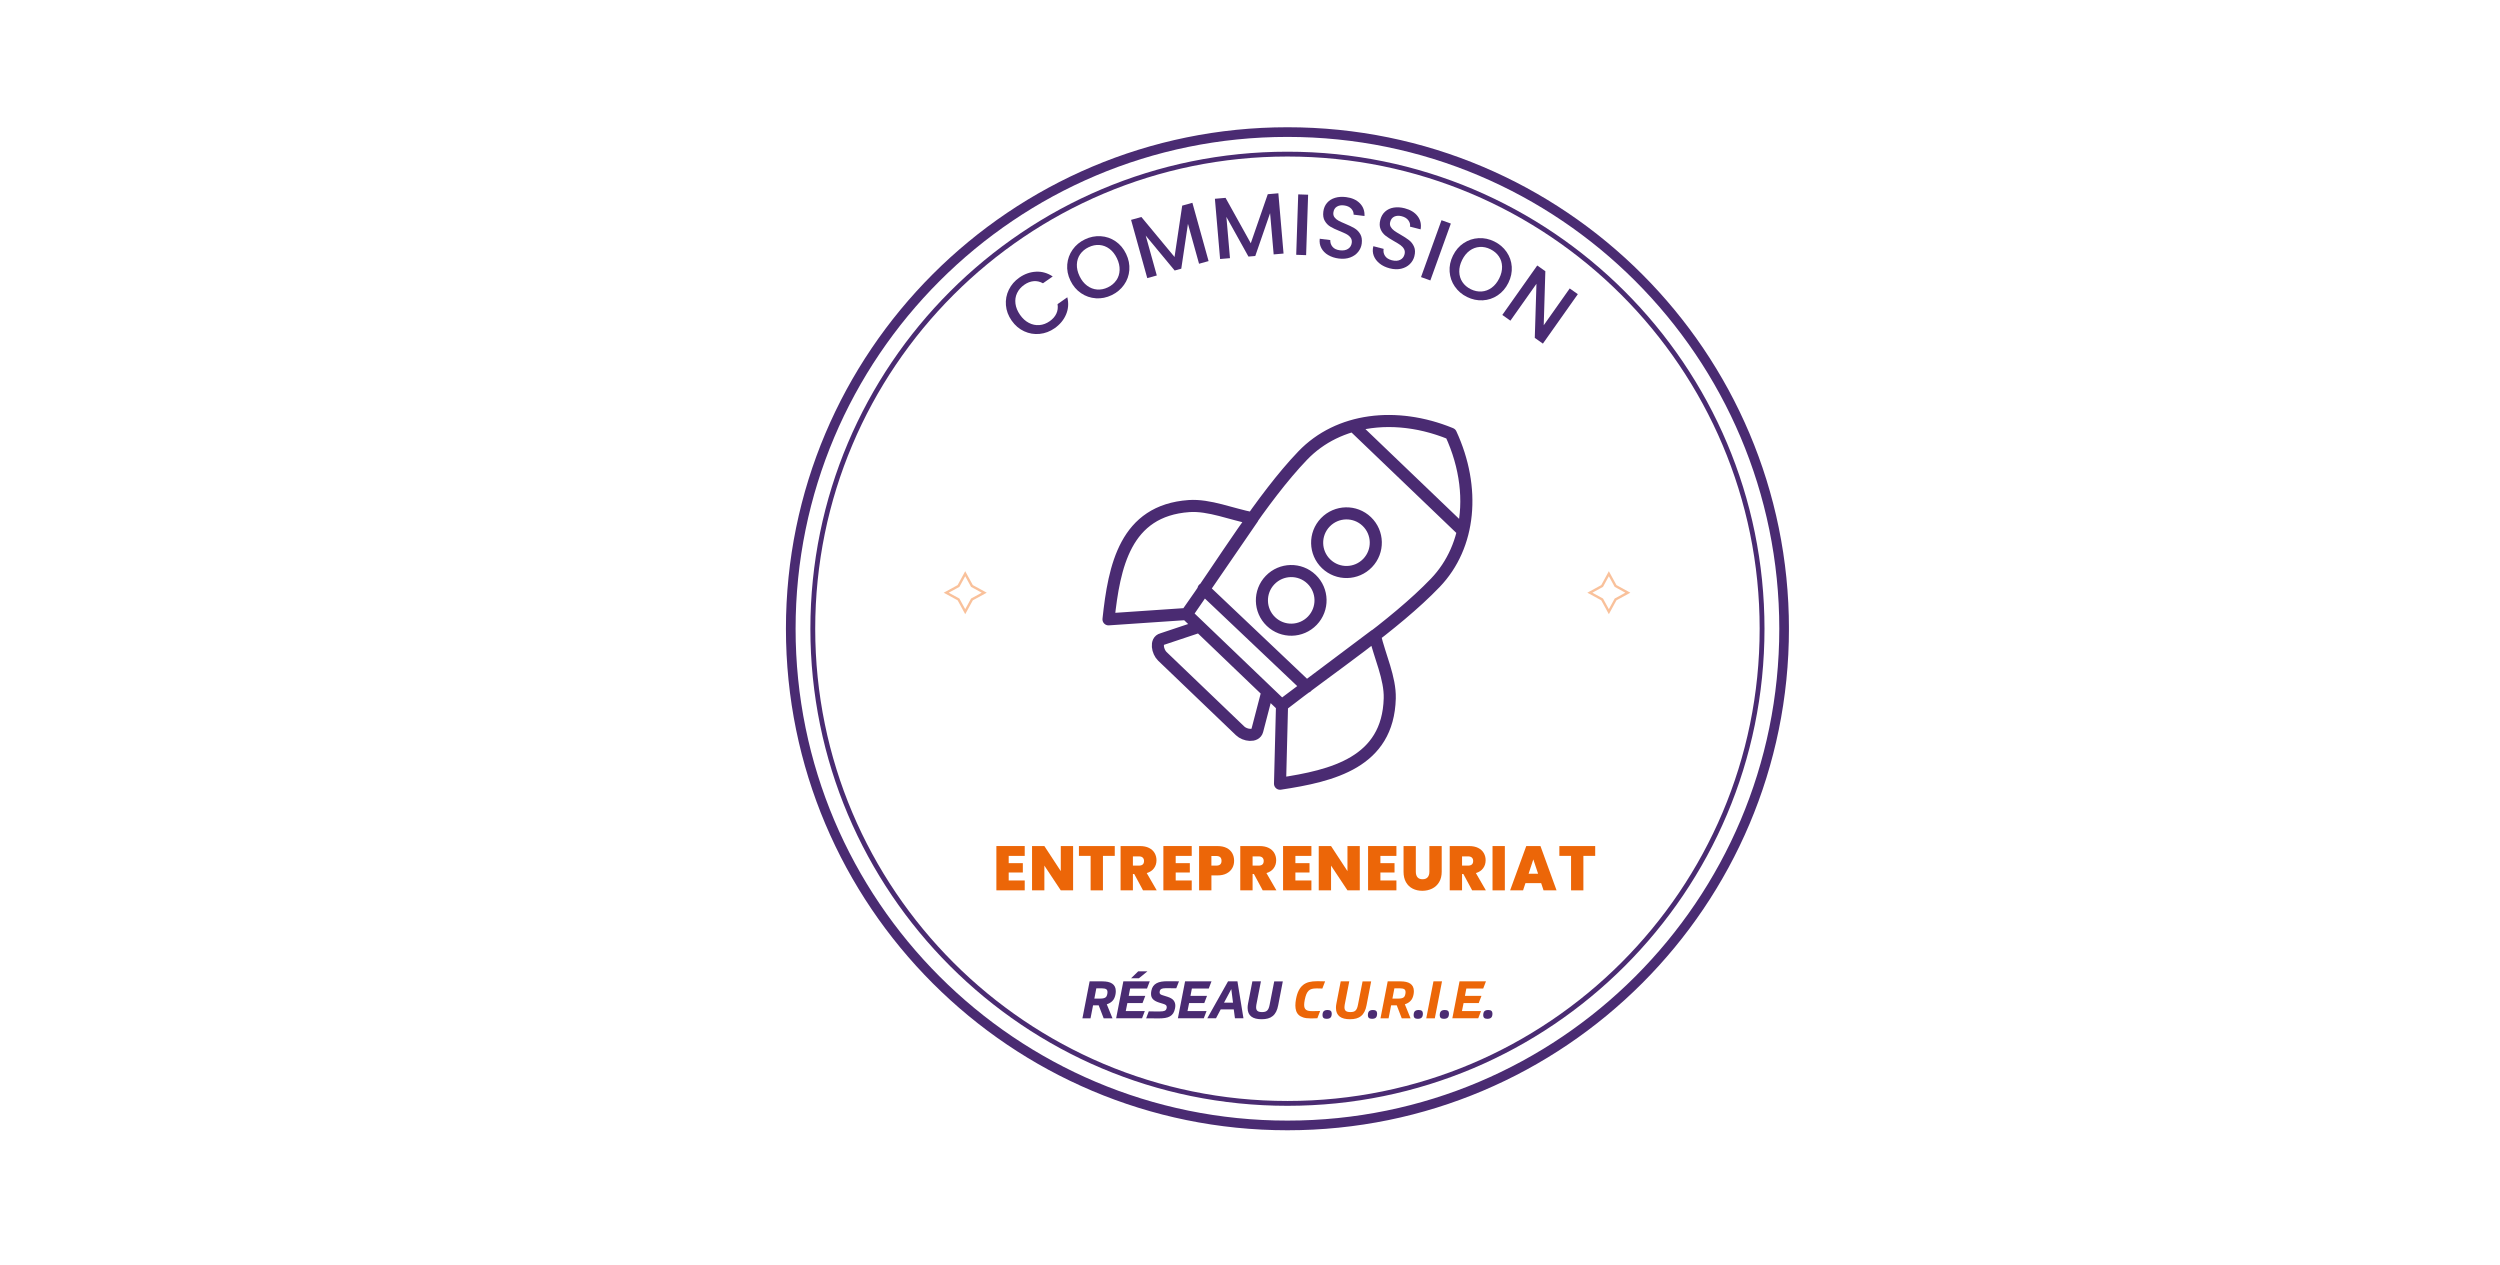 <svg width="334" height="169" viewBox="0 0 334 169" fill="none" xmlns="http://www.w3.org/2000/svg">
<rect width="334" height="169" fill="white"/>
<g clip-path="url(#clip0_330_125)">
<path d="M146.782 134.313H146.033L145.694 136.046H144.612L145.574 131.11H147.285C147.556 131.11 147.805 131.133 148.024 131.181C148.244 131.229 148.431 131.307 148.586 131.41C148.741 131.514 148.861 131.649 148.945 131.817C149.028 131.985 149.07 132.182 149.07 132.414C149.07 132.476 149.067 132.537 149.061 132.605C149.054 132.673 149.045 132.74 149.038 132.808C148.97 133.205 148.832 133.512 148.622 133.722C148.415 133.935 148.163 134.083 147.866 134.174L148.628 136.046H147.45L146.785 134.313H146.782ZM146.207 133.412H146.956C147.124 133.412 147.263 133.402 147.376 133.38C147.489 133.357 147.582 133.325 147.66 133.279C147.737 133.234 147.795 133.17 147.837 133.092C147.879 133.015 147.911 132.915 147.934 132.795C147.944 132.75 147.95 132.705 147.953 132.663C147.957 132.621 147.96 132.582 147.96 132.547C147.96 132.353 147.899 132.221 147.776 132.15C147.653 132.078 147.466 132.043 147.217 132.043H146.468L146.204 133.415L146.207 133.412Z" fill="#4A2B72"/>
<path d="M149.116 136.046L150.078 131.11H153.606L153.238 132.072H150.985L150.798 133.05H153.009L152.641 134.012H150.617L150.401 135.081H152.945L152.577 136.043H149.113L149.116 136.046ZM152.06 129.773H153.293L152.157 130.697H151.111L152.06 129.773Z" fill="#4A2B72"/>
<path d="M157.154 132.033C156.986 132.033 156.838 132.033 156.709 132.03C156.576 132.03 156.454 132.027 156.341 132.027H155.679C155.456 132.027 155.285 132.059 155.166 132.12C155.046 132.182 154.972 132.282 154.943 132.421C154.93 132.476 154.923 132.53 154.923 132.579C154.923 132.685 154.956 132.766 155.02 132.821C155.085 132.876 155.188 132.924 155.333 132.966L155.969 133.166C156.363 133.292 156.634 133.454 156.789 133.651C156.944 133.848 157.022 134.08 157.022 134.345C157.022 134.464 157.009 134.593 156.98 134.732C156.928 134.991 156.851 135.204 156.741 135.375C156.631 135.543 156.489 135.678 156.312 135.781C156.134 135.885 155.921 135.956 155.672 135.998C155.424 136.04 155.137 136.059 154.81 136.059C154.597 136.059 154.346 136.059 154.052 136.053C153.758 136.049 153.451 136.046 153.125 136.046L153.477 135.116C153.613 135.12 153.752 135.126 153.9 135.126C154.049 135.126 154.191 135.129 154.329 135.129H154.969C155.246 135.129 155.456 135.1 155.595 135.042C155.737 134.984 155.824 134.865 155.863 134.684C155.866 134.661 155.869 134.639 155.873 134.613C155.873 134.59 155.876 134.568 155.876 134.545C155.876 134.435 155.84 134.348 155.769 134.287C155.698 134.225 155.592 134.171 155.446 134.125L154.859 133.945C154.655 133.88 154.484 133.809 154.346 133.728C154.207 133.648 154.097 133.564 154.013 133.467C153.929 133.373 153.871 133.267 153.832 133.154C153.794 133.041 153.777 132.918 153.777 132.782C153.777 132.656 153.79 132.521 153.819 132.372C153.865 132.124 153.948 131.917 154.068 131.752C154.187 131.588 154.339 131.455 154.523 131.359C154.707 131.259 154.917 131.191 155.153 131.152C155.392 131.113 155.65 131.094 155.934 131.094H156.563C156.673 131.094 156.802 131.094 156.948 131.097C157.093 131.1 157.28 131.104 157.513 131.107L157.151 132.03L157.154 132.033Z" fill="#4A2B72"/>
<path d="M157.365 136.046L158.327 131.11H161.855L161.487 132.072H159.234L159.047 133.05H161.258L160.89 134.012H158.866L158.649 135.081H161.193L160.825 136.043H157.361L157.365 136.046Z" fill="#4A2B72"/>
<path d="M164.828 134.852H163.088L162.458 136.043H161.293L164.066 131.107H165.322L166.126 136.043H164.989L164.831 134.852H164.828ZM163.533 133.957H164.731L164.502 132.143L163.53 133.957H163.533Z" fill="#4A2B72"/>
<path d="M171.385 131.11L170.768 134.3C170.704 134.642 170.61 134.929 170.491 135.165C170.371 135.4 170.219 135.594 170.035 135.743C169.851 135.894 169.638 136.001 169.393 136.069C169.148 136.137 168.867 136.169 168.547 136.169C168.257 136.169 167.995 136.14 167.763 136.082C167.53 136.024 167.337 135.936 167.178 135.814C167.02 135.694 166.897 135.539 166.81 135.346C166.726 135.155 166.681 134.926 166.681 134.664C166.681 134.577 166.684 134.487 166.691 134.393C166.697 134.3 166.713 134.203 166.736 134.096L167.317 131.11H168.46L167.85 134.229C167.84 134.293 167.834 134.355 167.827 134.416C167.821 134.477 167.818 134.532 167.818 134.584C167.818 134.806 167.879 134.965 168.005 135.065C168.131 135.165 168.334 135.213 168.615 135.213C168.773 135.213 168.905 135.197 169.015 135.165C169.125 135.133 169.222 135.078 169.299 135.003C169.377 134.926 169.441 134.826 169.493 134.7C169.545 134.574 169.587 134.416 169.625 134.225L170.236 131.113H171.378L171.385 131.11Z" fill="#4A2B72"/>
<path d="M175.998 136.037C175.904 136.04 175.824 136.043 175.75 136.046C175.675 136.049 175.604 136.049 175.53 136.053C175.459 136.053 175.385 136.056 175.307 136.056H175.055C174.681 136.056 174.368 136.017 174.113 135.933C173.858 135.852 173.654 135.736 173.499 135.588C173.344 135.439 173.231 135.255 173.164 135.042C173.096 134.829 173.06 134.593 173.06 134.329C173.06 134.064 173.089 133.796 173.144 133.496C173.231 133.024 173.354 132.634 173.512 132.327C173.67 132.02 173.864 131.775 174.097 131.588C174.329 131.404 174.6 131.275 174.904 131.2C175.207 131.126 175.553 131.091 175.937 131.091H176.169C176.24 131.091 176.314 131.091 176.395 131.094C176.476 131.097 176.563 131.097 176.666 131.1C176.766 131.1 176.889 131.107 177.034 131.11L176.666 132.072C176.492 132.062 176.347 132.056 176.237 132.056C176.127 132.056 176.005 132.053 175.869 132.053C175.633 132.053 175.43 132.075 175.262 132.12C175.094 132.166 174.949 132.246 174.829 132.363C174.71 132.479 174.61 132.631 174.529 132.824C174.448 133.018 174.377 133.26 174.319 133.557C174.264 133.835 174.235 134.064 174.235 134.251C174.235 134.419 174.258 134.555 174.3 134.661C174.345 134.768 174.41 134.852 174.494 134.913C174.578 134.974 174.684 135.02 174.813 135.045C174.939 135.071 175.088 135.084 175.252 135.084H175.556C175.649 135.084 175.737 135.084 175.824 135.081C175.911 135.078 175.995 135.078 176.085 135.074C176.176 135.071 176.269 135.071 176.369 135.071L176.001 136.033L175.998 136.037Z" fill="#EC6608"/>
<path d="M176.686 135.643C176.686 135.394 176.738 135.213 176.844 135.104C176.951 134.994 177.125 134.936 177.37 134.936C177.735 134.936 177.919 135.094 177.919 135.407C177.919 135.656 177.868 135.836 177.761 135.946C177.655 136.056 177.48 136.114 177.235 136.114C176.87 136.114 176.686 135.956 176.686 135.643Z" fill="#4A2B72"/>
<path d="M183.188 131.11L182.571 134.3C182.507 134.642 182.413 134.929 182.294 135.165C182.174 135.4 182.022 135.594 181.838 135.743C181.654 135.894 181.441 136.001 181.196 136.069C180.951 136.137 180.67 136.169 180.35 136.169C180.06 136.169 179.798 136.14 179.566 136.082C179.333 136.024 179.139 135.936 178.981 135.814C178.823 135.694 178.7 135.539 178.613 135.346C178.529 135.155 178.484 134.926 178.484 134.664C178.484 134.577 178.487 134.487 178.494 134.393C178.5 134.3 178.516 134.203 178.539 134.096L179.12 131.11H180.263L179.653 134.229C179.643 134.293 179.637 134.355 179.63 134.416C179.624 134.477 179.621 134.532 179.621 134.584C179.621 134.806 179.682 134.965 179.808 135.065C179.934 135.165 180.137 135.213 180.418 135.213C180.576 135.213 180.708 135.197 180.818 135.165C180.928 135.133 181.025 135.078 181.102 135.003C181.18 134.926 181.244 134.826 181.296 134.7C181.348 134.574 181.39 134.416 181.428 134.225L182.039 131.113H183.181L183.188 131.11Z" fill="#EC6608"/>
<path d="M182.749 135.643C182.749 135.394 182.801 135.213 182.907 135.104C183.014 134.994 183.188 134.936 183.433 134.936C183.798 134.936 183.982 135.094 183.982 135.407C183.982 135.656 183.931 135.836 183.824 135.946C183.718 136.056 183.543 136.114 183.298 136.114C182.933 136.114 182.749 135.956 182.749 135.643Z" fill="#4A2B72"/>
<path d="M186.604 134.313H185.855L185.516 136.046H184.434L185.396 131.11H187.107C187.378 131.11 187.627 131.133 187.846 131.181C188.066 131.229 188.253 131.307 188.408 131.41C188.563 131.514 188.683 131.649 188.767 131.817C188.85 131.985 188.892 132.182 188.892 132.414C188.892 132.476 188.889 132.537 188.883 132.605C188.876 132.673 188.867 132.74 188.86 132.808C188.792 133.205 188.654 133.512 188.444 133.722C188.237 133.935 187.985 134.083 187.688 134.174L188.45 136.046H187.272L186.607 134.313H186.604ZM186.029 133.412H186.778C186.946 133.412 187.085 133.402 187.198 133.38C187.311 133.357 187.404 133.325 187.482 133.279C187.559 133.234 187.617 133.17 187.659 133.092C187.701 133.015 187.733 132.915 187.756 132.795C187.766 132.75 187.772 132.705 187.775 132.663C187.779 132.621 187.782 132.582 187.782 132.547C187.782 132.353 187.721 132.221 187.598 132.15C187.475 132.078 187.288 132.043 187.039 132.043H186.29L186.026 133.415L186.029 133.412Z" fill="#EC6608"/>
<path d="M188.863 135.643C188.863 135.394 188.915 135.213 189.021 135.104C189.128 134.994 189.302 134.936 189.548 134.936C189.913 134.936 190.097 135.094 190.097 135.407C190.097 135.656 190.045 135.836 189.938 135.946C189.832 136.056 189.657 136.114 189.412 136.114C189.047 136.114 188.863 135.956 188.863 135.643Z" fill="#4A2B72"/>
<path d="M192.653 131.11L191.691 136.046H190.548L191.51 131.11H192.653Z" fill="#EC6608"/>
<path d="M192.35 135.643C192.35 135.394 192.402 135.213 192.508 135.104C192.615 134.994 192.789 134.936 193.034 134.936C193.399 134.936 193.583 135.094 193.583 135.407C193.583 135.656 193.531 135.836 193.425 135.946C193.318 136.056 193.144 136.114 192.899 136.114C192.534 136.114 192.35 135.956 192.35 135.643Z" fill="#4A2B72"/>
<path d="M194.032 136.046L194.994 131.11H198.523L198.155 132.072H195.901L195.714 133.05H197.925L197.557 134.012H195.533L195.317 135.081H197.861L197.493 136.043H194.029L194.032 136.046Z" fill="#EC6608"/>
<path d="M198.158 135.643C198.158 135.394 198.21 135.213 198.316 135.104C198.423 134.994 198.597 134.936 198.842 134.936C199.207 134.936 199.391 135.094 199.391 135.407C199.391 135.656 199.34 135.836 199.233 135.946C199.126 136.056 198.952 136.114 198.707 136.114C198.342 136.114 198.158 135.956 198.158 135.643Z" fill="#4A2B72"/>
<path d="M172.002 147.413C207.023 147.413 235.413 119.023 235.413 84.002C235.413 48.98 207.023 20.59 172.002 20.59C136.98 20.59 108.59 48.98 108.59 84.002C108.59 119.023 136.98 147.413 172.002 147.413Z" stroke="#4A2B72" stroke-width="0.646" stroke-miterlimit="10"/>
<path d="M134.391 40.777C134.333 40.05 134.462 39.363 134.778 38.714C135.095 38.062 135.56 37.523 136.176 37.093C136.88 36.599 137.629 36.335 138.42 36.299C139.211 36.26 139.953 36.474 140.644 36.935L139.34 37.846C138.924 37.616 138.504 37.523 138.081 37.565C137.658 37.607 137.245 37.768 136.845 38.046C136.405 38.352 136.086 38.724 135.879 39.16C135.673 39.595 135.602 40.067 135.666 40.57C135.731 41.074 135.934 41.571 136.273 42.059C136.615 42.549 137.012 42.908 137.461 43.14C137.913 43.373 138.378 43.469 138.862 43.431C139.347 43.392 139.805 43.218 140.244 42.911C140.644 42.63 140.938 42.301 141.122 41.913C141.306 41.529 141.364 41.103 141.29 40.632L142.594 39.718C142.791 40.525 142.733 41.293 142.423 42.02C142.113 42.746 141.606 43.356 140.903 43.85C140.28 44.286 139.611 44.538 138.895 44.609C138.178 44.68 137.49 44.564 136.828 44.26C136.167 43.957 135.611 43.482 135.156 42.833C134.704 42.184 134.449 41.5 134.391 40.774V40.777Z" fill="#4A2B72"/>
<path d="M146.413 39.85C145.69 39.805 145.029 39.576 144.425 39.166C143.821 38.756 143.347 38.194 143.004 37.481C142.662 36.767 142.523 36.051 142.585 35.324C142.646 34.598 142.885 33.943 143.301 33.352C143.718 32.761 144.267 32.303 144.945 31.98C145.629 31.65 146.333 31.512 147.056 31.557C147.779 31.602 148.438 31.828 149.038 32.238C149.639 32.648 150.107 33.206 150.449 33.92C150.791 34.633 150.933 35.353 150.878 36.08C150.823 36.806 150.588 37.465 150.168 38.055C149.752 38.646 149.2 39.105 148.515 39.434C147.837 39.76 147.137 39.899 146.417 39.854L146.413 39.85ZM149.148 37.445C149.419 37.045 149.564 36.59 149.581 36.076C149.597 35.566 149.477 35.04 149.219 34.504C148.961 33.965 148.628 33.545 148.221 33.242C147.815 32.938 147.369 32.771 146.888 32.732C146.407 32.696 145.926 32.793 145.442 33.026C144.961 33.258 144.583 33.571 144.309 33.968C144.034 34.365 143.889 34.817 143.87 35.324C143.85 35.831 143.97 36.354 144.228 36.893C144.486 37.432 144.819 37.855 145.229 38.159C145.639 38.465 146.084 38.64 146.565 38.678C147.049 38.717 147.531 38.624 148.012 38.391C148.493 38.159 148.87 37.846 149.141 37.442L149.148 37.445Z" fill="#4A2B72"/>
<path d="M159.304 27.098L161.467 34.882L160.192 35.237L158.71 29.907L157.819 35.896L156.935 36.141L153.067 31.473L154.549 36.803L153.274 37.158L151.111 29.374L152.489 28.99L156.918 34.333L157.942 27.473L159.307 27.092L159.304 27.098Z" fill="#4A2B72"/>
<path d="M170.788 25.826L171.482 33.875L170.161 33.988L169.684 28.477L167.705 34.201L166.791 34.278L163.847 28.98L164.325 34.491L163.004 34.604L162.31 26.556L163.734 26.433L167.104 32.499L169.374 25.946L170.788 25.823V25.826Z" fill="#4A2B72"/>
<path d="M174.765 26.014L174.497 34.088L173.174 34.042L173.442 25.968L174.765 26.014Z" fill="#4A2B72"/>
<path d="M177.448 34.081C177.041 33.839 176.738 33.529 176.534 33.151C176.331 32.774 176.26 32.357 176.318 31.896L177.726 32.073C177.713 32.422 177.813 32.725 178.029 32.977C178.242 33.232 178.568 33.384 179.007 33.439C179.459 33.497 179.827 33.429 180.108 33.242C180.389 33.055 180.551 32.787 180.596 32.441C180.628 32.173 180.58 31.944 180.441 31.754C180.305 31.566 180.124 31.408 179.902 31.289C179.679 31.169 179.366 31.027 178.965 30.866C178.459 30.663 178.052 30.469 177.745 30.285C177.435 30.101 177.187 29.846 176.993 29.516C176.799 29.187 176.735 28.774 176.796 28.273C176.854 27.812 177.019 27.424 177.293 27.105C177.568 26.785 177.923 26.562 178.362 26.43C178.801 26.298 179.291 26.265 179.837 26.333C180.615 26.43 181.225 26.704 181.674 27.156C182.12 27.608 182.329 28.173 182.297 28.858L180.844 28.677C180.857 28.383 180.751 28.115 180.525 27.876C180.296 27.637 179.976 27.492 179.559 27.441C179.182 27.392 178.862 27.45 178.601 27.612C178.339 27.773 178.184 28.035 178.139 28.396C178.107 28.642 178.158 28.855 178.287 29.029C178.417 29.206 178.591 29.355 178.81 29.474C179.03 29.594 179.333 29.736 179.718 29.894C180.231 30.107 180.644 30.307 180.961 30.495C181.277 30.682 181.532 30.943 181.729 31.276C181.926 31.608 181.99 32.028 181.929 32.538C181.877 32.945 181.719 33.316 181.454 33.649C181.19 33.981 180.835 34.233 180.389 34.398C179.944 34.566 179.434 34.611 178.865 34.54C178.326 34.472 177.855 34.317 177.448 34.075V34.081Z" fill="#4A2B72"/>
<path d="M184.321 35.205C183.947 34.911 183.685 34.566 183.533 34.168C183.382 33.768 183.362 33.345 183.479 32.893L184.851 33.248C184.792 33.594 184.854 33.907 185.035 34.184C185.215 34.462 185.519 34.659 185.945 34.769C186.387 34.882 186.762 34.866 187.062 34.714C187.365 34.566 187.559 34.32 187.646 33.981C187.714 33.72 187.692 33.484 187.582 33.281C187.472 33.077 187.314 32.9 187.107 32.751C186.901 32.603 186.61 32.422 186.232 32.212C185.758 31.944 185.377 31.702 185.096 31.479C184.812 31.26 184.596 30.972 184.447 30.62C184.299 30.268 184.286 29.852 184.412 29.361C184.528 28.913 184.741 28.548 185.054 28.267C185.367 27.986 185.748 27.808 186.2 27.734C186.652 27.66 187.143 27.689 187.675 27.828C188.434 28.025 189.006 28.373 189.39 28.877C189.777 29.381 189.909 29.968 189.793 30.643L188.376 30.278C188.428 29.988 188.357 29.71 188.16 29.442C187.966 29.174 187.666 28.99 187.259 28.887C186.891 28.793 186.568 28.809 186.287 28.935C186.006 29.064 185.819 29.303 185.729 29.655C185.667 29.894 185.69 30.11 185.797 30.304C185.903 30.494 186.058 30.666 186.258 30.814C186.458 30.963 186.742 31.14 187.104 31.344C187.585 31.621 187.969 31.87 188.26 32.099C188.55 32.325 188.77 32.615 188.922 32.974C189.073 33.329 189.086 33.755 188.957 34.249C188.854 34.646 188.65 34.995 188.347 35.292C188.043 35.589 187.659 35.792 187.194 35.902C186.73 36.009 186.219 35.992 185.664 35.85C185.138 35.715 184.689 35.502 184.318 35.208L184.321 35.205Z" fill="#4A2B72"/>
<path d="M193.832 29.868L191.094 37.468L189.848 37.019L192.586 29.42L193.832 29.868Z" fill="#4A2B72"/>
<path d="M194.364 38.285C193.954 37.691 193.722 37.029 193.67 36.299C193.619 35.57 193.767 34.85 194.116 34.143C194.465 33.436 194.942 32.877 195.549 32.477C196.156 32.077 196.821 31.857 197.544 31.818C198.268 31.779 198.965 31.928 199.64 32.261C200.321 32.596 200.866 33.061 201.28 33.655C201.69 34.249 201.922 34.911 201.971 35.634C202.019 36.357 201.87 37.074 201.522 37.784C201.173 38.495 200.695 39.05 200.092 39.456C199.485 39.863 198.823 40.083 198.1 40.122C197.377 40.16 196.676 40.012 195.995 39.676C195.32 39.343 194.778 38.882 194.368 38.285H194.364ZM197.945 38.943C198.429 38.908 198.875 38.74 199.288 38.44C199.701 38.136 200.037 37.72 200.301 37.184C200.566 36.648 200.689 36.128 200.676 35.618C200.663 35.111 200.521 34.656 200.25 34.256C199.982 33.855 199.604 33.539 199.126 33.3C198.649 33.061 198.168 32.961 197.683 32.993C197.202 33.026 196.757 33.19 196.347 33.487C195.937 33.788 195.601 34.204 195.336 34.74C195.072 35.276 194.946 35.799 194.959 36.309C194.971 36.819 195.11 37.277 195.378 37.681C195.646 38.084 196.021 38.404 196.498 38.64C196.979 38.875 197.461 38.975 197.942 38.943H197.945Z" fill="#4A2B72"/>
<path d="M206.129 45.907L205.047 45.142L205.27 37.917L201.79 42.843L200.708 42.078L205.376 35.469L206.458 36.235L206.242 43.453L209.715 38.536L210.797 39.302L206.129 45.91V45.907Z" fill="#4A2B72"/>
<path d="M128.954 76.647L129.852 78.287L131.492 79.185L129.852 80.082L128.954 81.722L128.057 80.082L126.417 79.185L128.057 78.287L128.954 76.647Z" stroke="#F9C19B" stroke-width="0.323" stroke-miterlimit="10"/>
<path d="M214.942 76.647L215.84 78.287L217.48 79.185L215.84 80.082L214.942 81.722L214.045 80.082L212.405 79.185L214.045 78.287L214.942 76.647Z" stroke="#F9C19B" stroke-width="0.323" stroke-miterlimit="10"/>
<path d="M134.762 114.351V115.317H136.651V116.566H134.762V117.631H136.903V118.949H133.116V113.031H136.903V114.348H134.762V114.351Z" fill="#EC6608"/>
<path d="M143.366 118.952H141.72L139.528 115.646V118.952H137.881V113.034H139.528L141.72 116.382V113.034H143.366V118.952Z" fill="#EC6608"/>
<path d="M148.932 113.034V114.345H147.353V118.952H145.707V114.345H144.144V113.034H148.929H148.932Z" fill="#EC6608"/>
<path d="M152.709 118.952L151.534 116.77H151.356V118.952H149.71V113.034H152.302C152.777 113.034 153.18 113.118 153.51 113.283C153.839 113.448 154.087 113.674 154.255 113.964C154.423 114.255 154.507 114.574 154.507 114.933C154.507 115.336 154.397 115.688 154.175 115.995C153.952 116.301 153.629 116.518 153.206 116.644L154.539 118.952H152.702H152.709ZM151.356 115.646H152.17C152.392 115.646 152.56 115.591 152.673 115.488C152.786 115.385 152.841 115.226 152.841 115.026C152.841 114.836 152.783 114.687 152.67 114.577C152.554 114.468 152.389 114.413 152.17 114.413H151.356V115.646Z" fill="#EC6608"/>
<path d="M157.073 114.351V115.317H158.962V116.566H157.073V117.631H159.214V118.949H155.427V113.031H159.214V114.348H157.073V114.351Z" fill="#EC6608"/>
<path d="M164.625 115.985C164.46 116.279 164.212 116.514 163.879 116.689C163.547 116.866 163.14 116.954 162.659 116.954H161.845V118.952H160.199V113.034H162.659C163.133 113.034 163.54 113.118 163.873 113.286C164.205 113.454 164.457 113.686 164.625 113.983C164.793 114.28 164.877 114.623 164.877 115.007C164.877 115.365 164.793 115.691 164.628 115.985H164.625ZM163.195 115.007C163.195 114.577 162.962 114.361 162.497 114.361H161.842V115.646H162.497C162.962 115.646 163.195 115.433 163.195 115.007Z" fill="#EC6608"/>
<path d="M168.699 118.952L167.524 116.77H167.346V118.952H165.7V113.034H168.292C168.767 113.034 169.17 113.118 169.499 113.283C169.829 113.448 170.077 113.674 170.245 113.964C170.413 114.255 170.497 114.574 170.497 114.933C170.497 115.336 170.387 115.688 170.165 115.995C169.942 116.301 169.619 116.518 169.196 116.644L170.529 118.952H168.692H168.699ZM167.346 115.646H168.16C168.382 115.646 168.55 115.591 168.663 115.488C168.776 115.385 168.831 115.226 168.831 115.026C168.831 114.836 168.773 114.687 168.66 114.577C168.544 114.468 168.379 114.413 168.16 114.413H167.346V115.646Z" fill="#EC6608"/>
<path d="M173.064 114.351V115.317H174.952V116.566H173.064V117.631H175.204V118.949H171.417V113.031H175.204V114.348H173.064V114.351Z" fill="#EC6608"/>
<path d="M181.668 118.952H180.021L177.829 115.646V118.952H176.183V113.034H177.829L180.021 116.382V113.034H181.668V118.952Z" fill="#EC6608"/>
<path d="M184.421 114.351V115.317H186.309V116.566H184.421V117.631H186.561V118.949H182.774V113.031H186.561V114.348H184.421V114.351Z" fill="#EC6608"/>
<path d="M189.154 113.034V116.466C189.154 116.786 189.228 117.031 189.377 117.205C189.525 117.38 189.751 117.467 190.052 117.467C190.352 117.467 190.581 117.38 190.736 117.202C190.891 117.025 190.965 116.782 190.965 116.466V113.034H192.612V116.466C192.612 117.008 192.496 117.473 192.266 117.854C192.037 118.238 191.724 118.526 191.33 118.719C190.936 118.913 190.497 119.01 190.016 119.01C189.535 119.01 189.106 118.913 188.728 118.719C188.35 118.526 188.053 118.238 187.837 117.857C187.621 117.477 187.514 117.012 187.514 116.463V113.031H189.151L189.154 113.034Z" fill="#EC6608"/>
<path d="M196.682 118.952L195.507 116.77H195.33V118.952H193.683V113.034H196.275C196.75 113.034 197.154 113.118 197.483 113.283C197.812 113.448 198.061 113.674 198.229 113.964C198.397 114.251 198.48 114.574 198.48 114.933C198.48 115.336 198.371 115.688 198.148 115.995C197.925 116.301 197.602 116.518 197.179 116.644L198.513 118.952H196.676H196.682ZM195.33 115.646H196.143C196.366 115.646 196.534 115.591 196.647 115.488C196.76 115.385 196.815 115.226 196.815 115.026C196.815 114.836 196.757 114.687 196.644 114.577C196.531 114.468 196.363 114.413 196.143 114.413H195.33V115.646Z" fill="#EC6608"/>
<path d="M201.047 113.034V118.952H199.401V113.034H201.047Z" fill="#EC6608"/>
<path d="M205.899 117.987H203.801L203.481 118.952H201.751L203.908 113.034H205.806L207.956 118.952H206.219L205.899 117.987ZM205.489 116.728L204.85 114.813L204.221 116.728H205.489Z" fill="#EC6608"/>
<path d="M213.118 113.034V114.345H211.54V118.952H209.893V114.345H208.331V113.034H213.115H213.118Z" fill="#EC6608"/>
<path d="M172.002 150.358C208.649 150.358 238.358 120.649 238.358 84.002C238.358 47.354 208.649 17.646 172.002 17.646C135.354 17.646 105.646 47.354 105.646 84.002C105.646 120.649 135.354 150.358 172.002 150.358Z" stroke="#4A2B72" stroke-width="1.291" stroke-miterlimit="10"/>
<path d="M169.216 92.831L167.973 97.6C167.75 98.462 166.323 98.264 165.681 97.645L155.285 87.682C154.643 87.065 154.372 85.606 155.237 85.39L159.847 83.85M193.767 57.923C186.565 54.988 178.83 55.87 174.039 60.867C168.573 66.568 163.253 75.437 158.527 82.052L164.841 88.105L164.941 88.202L171.256 94.252C177.664 89.251 186.297 83.559 191.763 77.858C196.492 72.922 197.164 65.158 193.835 57.952L193.767 57.923ZM193.767 57.923C189.377 56.134 184.789 55.763 180.789 56.88L195.456 70.936C196.399 66.907 195.853 62.326 193.832 57.952M160.786 78.675L174.588 91.763M182.601 69.674C184.163 71.172 184.215 73.651 182.717 75.214C181.219 76.776 178.739 76.828 177.177 75.33C175.614 73.835 175.563 71.353 177.061 69.793C178.559 68.234 181.038 68.176 182.601 69.674ZM175.217 77.38C176.78 78.878 176.831 81.358 175.333 82.92C173.836 84.483 171.356 84.534 169.797 83.036C168.234 81.542 168.183 79.059 169.681 77.5C171.179 75.94 173.658 75.882 175.217 77.38ZM158.578 82.032L167.356 69.245C164.522 68.699 161.558 67.424 158.856 67.611C150.32 68.212 148.854 75.666 148.096 82.743L158.578 82.029V82.032ZM171.275 94.2L183.679 84.886C184.344 87.692 185.745 90.6 185.671 93.309C185.435 101.864 178.049 103.64 171.011 104.705L171.279 94.2H171.275Z" stroke="#4A2B72" stroke-width="1.614" stroke-linecap="round" stroke-linejoin="round"/>
</g>
<defs>
<clipPath id="clip0_330_125">
<rect width="134" height="134" fill="white" transform="translate(105 17)"/>
</clipPath>
</defs>
</svg>
